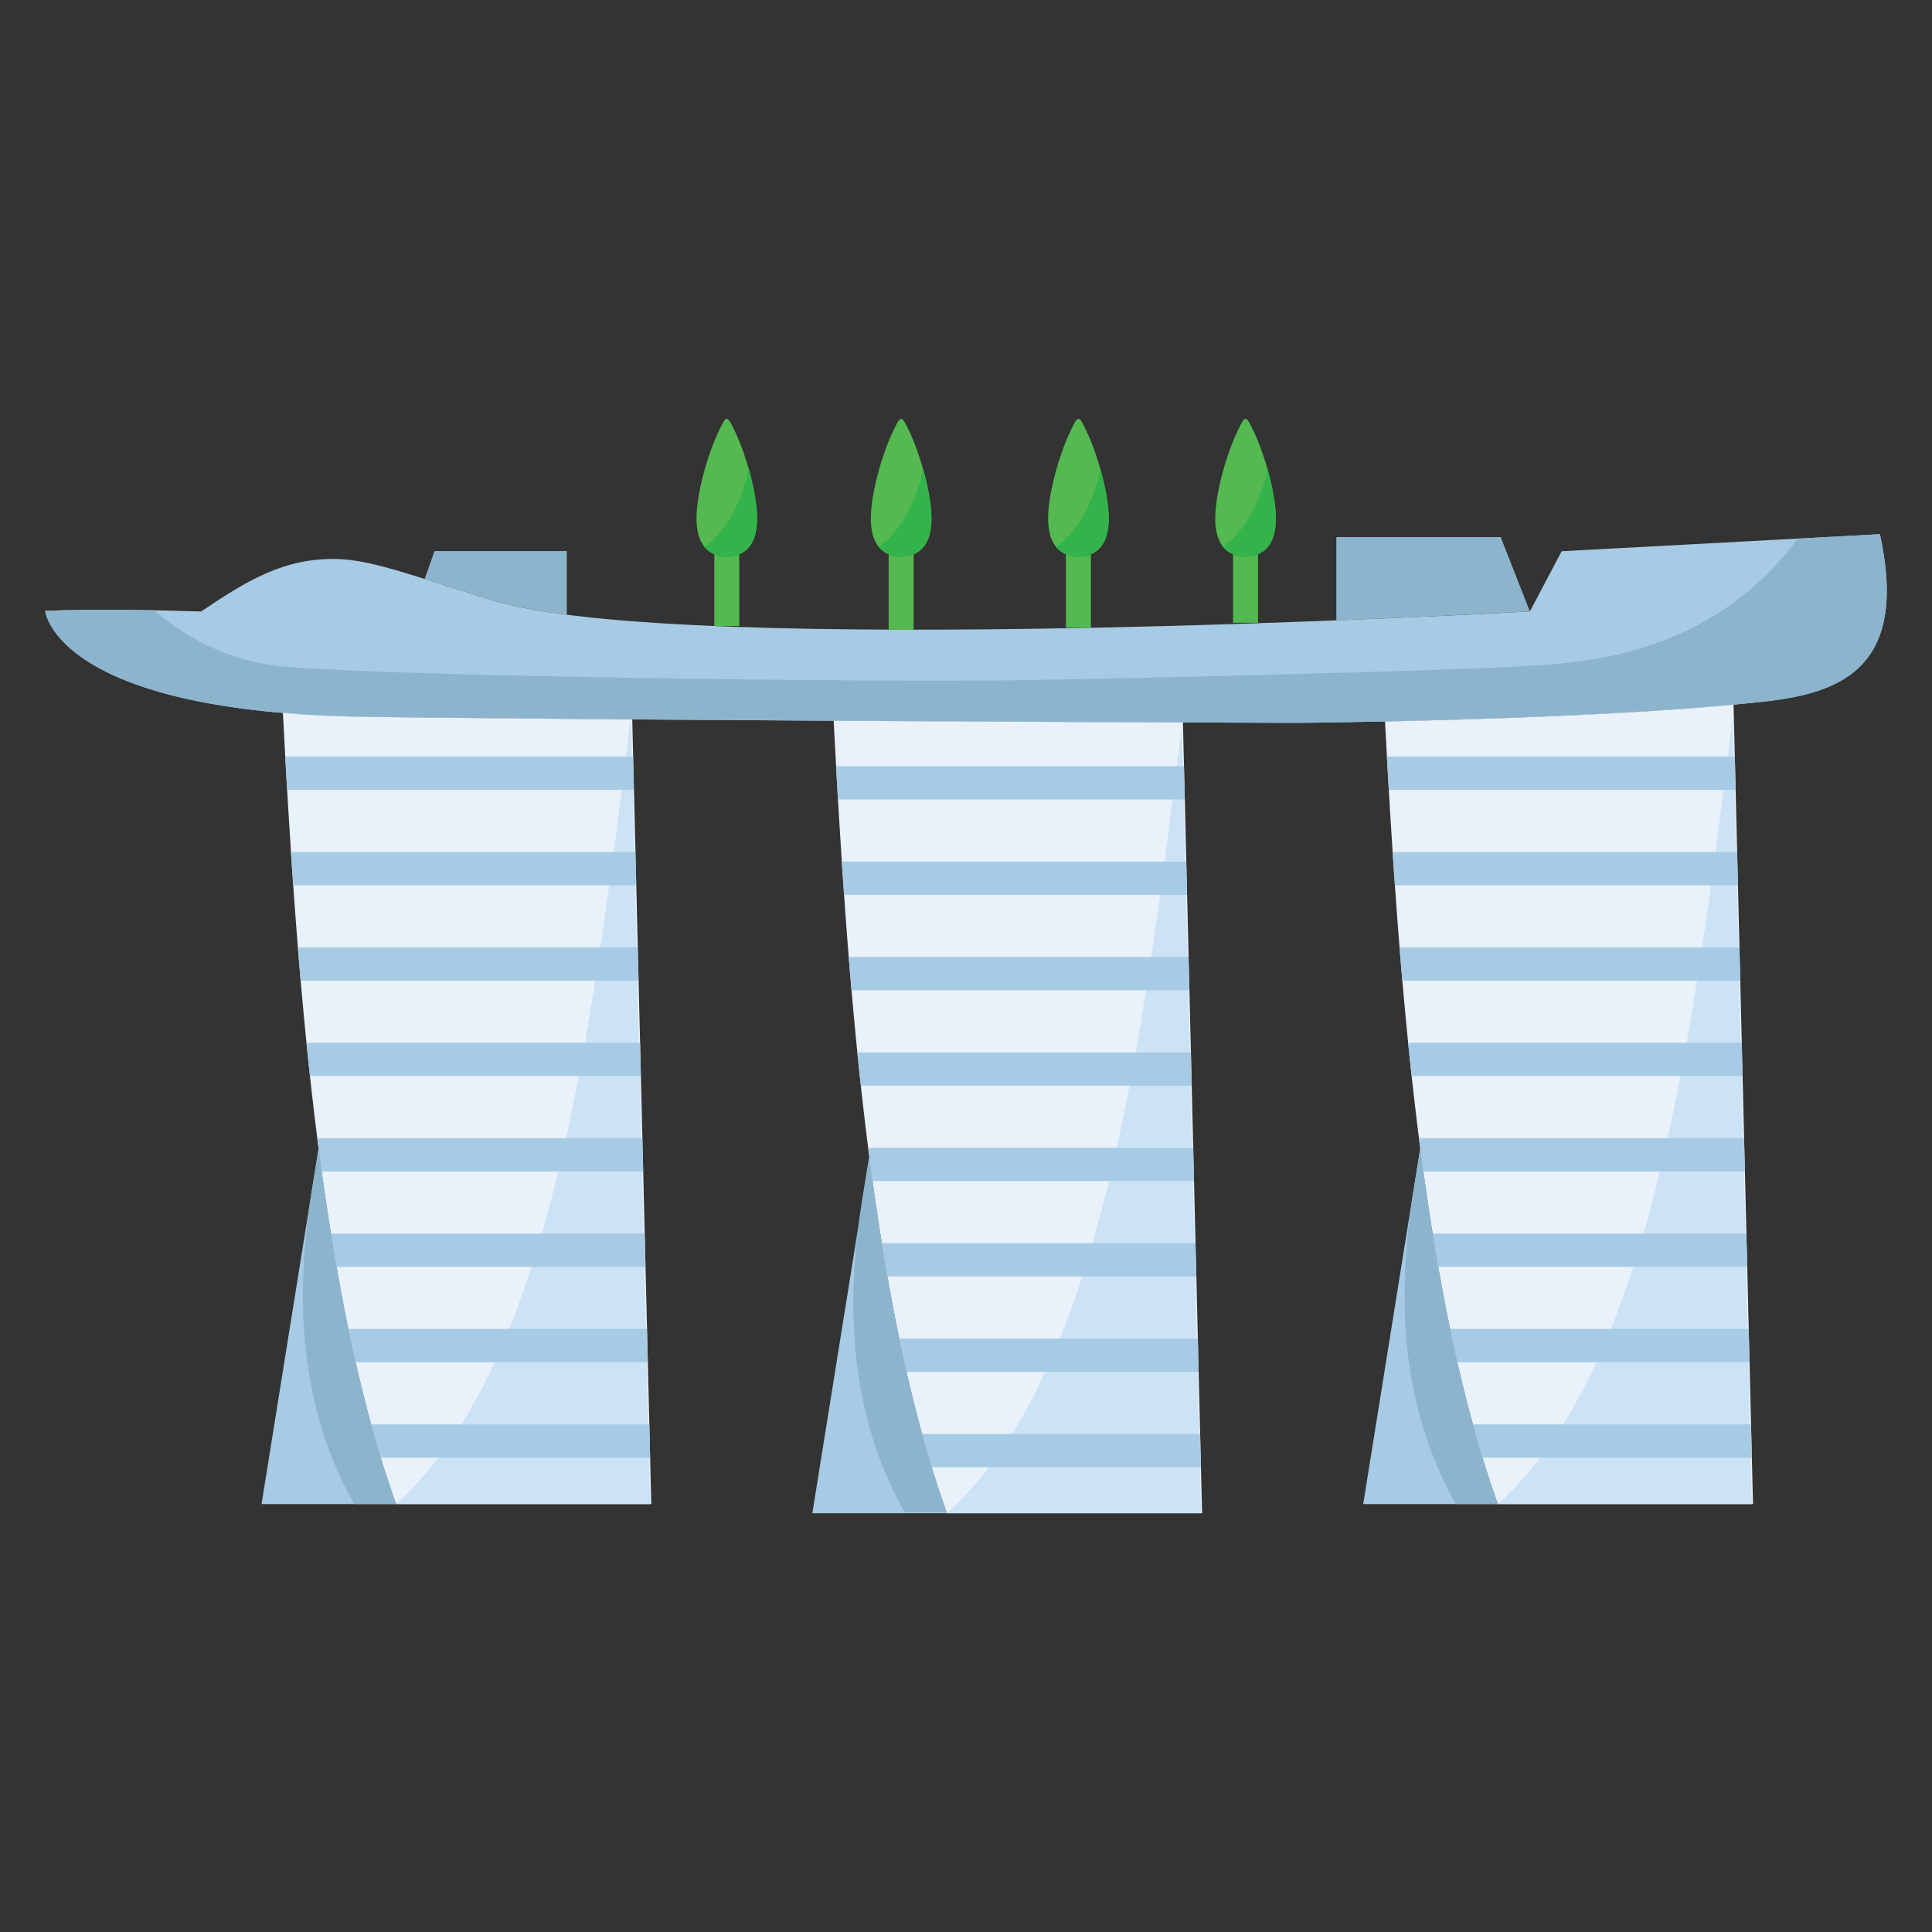 <svg width="32" height="32" viewBox="0 0 32 32" fill="none" xmlns="http://www.w3.org/2000/svg">
<rect x="0" y="0" width="32" height="32" fill="#333333" stroke="none"/>
<path fill-rule="evenodd" clip-rule="evenodd" d="M11.913 7.123C11.722 7.517 11.521 8.212 11.537 8.637C11.549 8.95 11.67 9.207 12.038 9.223C12.429 9.206 12.538 8.918 12.54 8.591C12.541 8.164 12.348 7.503 12.163 7.123C12.041 6.874 12.035 6.874 11.913 7.123Z" fill="#53B950"/>
<path fill-rule="evenodd" clip-rule="evenodd" d="M11.666 9.058C11.744 9.154 11.863 9.216 12.038 9.224C12.429 9.206 12.538 8.918 12.54 8.591C12.54 8.36 12.484 8.061 12.403 7.775C12.296 8.242 12.084 8.759 11.666 9.058Z" fill="#33B44A"/>
<path fill-rule="evenodd" clip-rule="evenodd" d="M20.505 7.123C20.314 7.516 20.113 8.212 20.129 8.636C20.14 8.95 20.262 9.207 20.63 9.223C21.021 9.206 21.13 8.917 21.132 8.591C21.133 8.164 20.94 7.503 20.755 7.123C20.633 6.874 20.627 6.874 20.505 7.123Z" fill="#53B950"/>
<path fill-rule="evenodd" clip-rule="evenodd" d="M20.258 9.058C20.336 9.154 20.455 9.216 20.63 9.223C21.021 9.206 21.13 8.918 21.132 8.591C21.132 8.36 21.076 8.061 20.995 7.775C20.888 8.242 20.676 8.759 20.258 9.058Z" fill="#33B44A"/>
<path fill-rule="evenodd" clip-rule="evenodd" d="M17.738 7.123C17.546 7.516 17.346 8.212 17.361 8.636C17.373 8.95 17.495 9.207 17.862 9.223C18.254 9.206 18.363 8.917 18.364 8.591C18.365 8.164 18.172 7.503 17.987 7.123C17.866 6.874 17.859 6.874 17.738 7.123Z" fill="#53B950"/>
<path fill-rule="evenodd" clip-rule="evenodd" d="M17.49 9.058C17.569 9.154 17.688 9.216 17.862 9.223C18.253 9.206 18.362 8.918 18.364 8.591C18.364 8.36 18.308 8.061 18.227 7.775C18.12 8.242 17.909 8.759 17.49 9.058Z" fill="#33B44A"/>
<path fill-rule="evenodd" clip-rule="evenodd" d="M0.749 10.12C0.749 10.12 0.913 11.807 6.093 11.874C11.273 11.94 21.488 11.973 21.488 11.973C21.488 11.973 25.963 11.935 28.73 11.67C30.006 11.547 31.71 11.456 31.137 8.848L25.866 9.13L25.34 10.128C25.032 10.144 11.312 10.907 8.157 9.943C6.89 9.556 6.19 9.281 5.613 9.26C4.719 9.228 4.087 9.619 3.332 10.128C1.472 10.07 0.749 10.12 0.749 10.12Z" fill="#A7CBE4"/>
<path fill-rule="evenodd" clip-rule="evenodd" d="M0.749 10.12C0.749 10.12 0.913 11.807 6.093 11.874C11.273 11.94 21.488 11.973 21.488 11.973C21.488 11.973 25.963 11.935 28.73 11.67C30.006 11.547 31.71 11.456 31.137 8.848L29.777 8.921C28.241 10.984 25.972 10.988 25.058 11.043C24.072 11.101 19.118 11.236 16.753 11.268C14.389 11.299 6.732 11.209 4.733 11.043C3.767 10.962 3.045 10.532 2.556 10.108C1.268 10.084 0.749 10.12 0.749 10.12Z" fill="#8CB5CD"/>
<path fill-rule="evenodd" clip-rule="evenodd" d="M22.134 8.896H24.856L25.34 10.128C25.248 10.133 23.969 10.204 22.134 10.276V8.896ZM7.197 9.127H9.388V10.181C8.89 10.117 8.471 10.039 8.157 9.943C7.722 9.81 7.354 9.69 7.034 9.59L7.197 9.127Z" fill="#8CB5CD"/>
<path fill-rule="evenodd" clip-rule="evenodd" d="M14.801 7.123C14.609 7.517 14.409 8.212 14.425 8.637C14.436 8.95 14.558 9.207 14.926 9.223C15.317 9.206 15.426 8.918 15.428 8.591C15.428 8.164 15.236 7.503 15.051 7.123C14.929 6.874 14.922 6.874 14.801 7.123Z" fill="#53B950"/>
<path fill-rule="evenodd" clip-rule="evenodd" d="M14.555 9.058C14.633 9.154 14.752 9.216 14.926 9.224C15.318 9.206 15.427 8.918 15.428 8.591C15.429 8.36 15.373 8.061 15.292 7.775C15.185 8.242 14.973 8.759 14.555 9.058Z" fill="#33B44A"/>
<path fill-rule="evenodd" clip-rule="evenodd" d="M10.472 11.916L10.787 24.912H6.561C5.247 21.261 4.893 15.765 4.686 11.808C5.108 11.844 5.575 11.867 6.093 11.874C7.334 11.89 8.863 11.903 10.472 11.916Z" fill="#E9F1FA"/>
<path fill-rule="evenodd" clip-rule="evenodd" d="M10.451 11.873C9.793 17.139 9.135 22.581 6.561 24.912H10.768L10.451 11.873Z" fill="#CCE2F5"/>
<path fill-rule="evenodd" clip-rule="evenodd" d="M10.486 12.533L10.499 13.083H4.755C4.744 12.9 4.734 12.716 4.724 12.533H10.486ZM10.524 14.113L10.538 14.663H4.856C4.843 14.478 4.83 14.295 4.818 14.113H10.524ZM10.563 15.692L10.576 16.243H4.979C4.963 16.06 4.948 15.876 4.933 15.692H10.563ZM10.601 17.272L10.614 17.823H5.133C5.113 17.64 5.094 17.456 5.076 17.272H10.601ZM10.639 18.852L10.653 19.403H5.327C5.302 19.22 5.278 19.036 5.254 18.852H10.639ZM10.678 20.432L10.691 20.983H5.573C5.541 20.8 5.51 20.616 5.48 20.432H10.678ZM10.716 22.012L10.729 22.563H5.889C5.847 22.38 5.807 22.196 5.769 22.012H10.716ZM10.754 23.592L10.768 24.143H6.306C6.25 23.96 6.197 23.776 6.146 23.592H10.754Z" fill="#A7CBE4"/>
<path fill-rule="evenodd" clip-rule="evenodd" d="M6.561 24.912H4.332L5.277 19.022C5.554 21.157 5.956 23.23 6.561 24.912Z" fill="#A7CBE4"/>
<path fill-rule="evenodd" clip-rule="evenodd" d="M6.561 24.912H5.865C5.053 23.459 4.835 21.778 5.164 19.724L5.277 19.022C5.554 21.157 5.956 23.23 6.561 24.912Z" fill="#8CB5CD"/>
<path fill-rule="evenodd" clip-rule="evenodd" d="M28.713 11.671L29.035 24.912H24.809C23.51 21.305 23.149 15.895 22.94 11.95C24.485 11.916 26.944 11.84 28.713 11.671Z" fill="#E9F1FA"/>
<path fill-rule="evenodd" clip-rule="evenodd" d="M28.699 11.873C28.041 17.139 27.383 22.581 24.809 24.912H29.016L28.699 11.873Z" fill="#CCE2F5"/>
<path fill-rule="evenodd" clip-rule="evenodd" d="M28.734 12.533L28.747 13.083H23.003C22.992 12.9 22.982 12.716 22.972 12.533H28.734ZM28.772 14.113L28.786 14.663H23.104C23.091 14.478 23.078 14.295 23.066 14.113H28.772ZM28.811 15.692L28.824 16.243H23.227C23.211 16.06 23.196 15.876 23.181 15.692H28.811ZM28.849 17.272L28.862 17.823H23.381C23.361 17.64 23.342 17.456 23.323 17.272H28.849ZM28.887 18.852L28.901 19.403H23.575C23.55 19.22 23.525 19.036 23.502 18.852H28.887ZM28.925 20.432L28.939 20.983H23.821C23.789 20.8 23.758 20.616 23.728 20.432H28.925ZM28.964 22.012L28.977 22.563H24.137C24.095 22.38 24.055 22.196 24.017 22.012H28.964ZM29.002 23.592L29.015 24.143H24.554C24.498 23.96 24.445 23.776 24.394 23.592H29.002Z" fill="#A7CBE4"/>
<path fill-rule="evenodd" clip-rule="evenodd" d="M24.808 24.912H22.579L23.524 19.022C23.801 21.157 24.203 23.23 24.808 24.912Z" fill="#A7CBE4"/>
<path fill-rule="evenodd" clip-rule="evenodd" d="M24.808 24.912H24.112C23.3 23.459 23.082 21.778 23.411 19.724L23.524 19.022C23.801 21.157 24.203 23.23 24.808 24.912Z" fill="#8CB5CD"/>
<path fill-rule="evenodd" clip-rule="evenodd" d="M19.593 11.966L19.91 25.064H15.684C14.368 21.406 14.015 15.896 13.808 11.938C16.04 11.951 18.151 11.96 19.593 11.966Z" fill="#E9F1FA"/>
<path fill-rule="evenodd" clip-rule="evenodd" d="M19.575 12.024C18.917 17.291 18.259 22.732 15.685 25.064H19.892L19.575 12.024Z" fill="#CCE2F5"/>
<path fill-rule="evenodd" clip-rule="evenodd" d="M19.61 12.691L19.623 13.242H13.879C13.868 13.059 13.858 12.875 13.848 12.691H19.61ZM19.648 14.271L19.661 14.822H13.98C13.967 14.637 13.954 14.453 13.942 14.271H19.648ZM19.686 15.851L19.7 16.402H14.103C14.087 16.218 14.072 16.035 14.057 15.851H19.686ZM19.725 17.431L19.738 17.982H14.258C14.238 17.799 14.218 17.615 14.2 17.431H19.725ZM19.763 19.011L19.776 19.562H14.452C14.426 19.378 14.402 19.195 14.379 19.011H19.763ZM19.801 20.591L19.815 21.142H14.698C14.665 20.959 14.635 20.775 14.605 20.591H19.801ZM19.84 22.171L19.853 22.722H15.014C14.972 22.539 14.932 22.355 14.894 22.171H19.84ZM19.878 23.751L19.891 24.302H15.431C15.376 24.122 15.323 23.938 15.272 23.751H19.878Z" fill="#A7CBE4"/>
<path fill-rule="evenodd" clip-rule="evenodd" d="M15.684 25.064H13.455L14.4 19.174C14.677 21.308 15.079 23.382 15.684 25.064Z" fill="#A7CBE4"/>
<path fill-rule="evenodd" clip-rule="evenodd" d="M15.679 25.048H14.983C14.171 23.595 13.953 21.913 14.282 19.86L14.395 19.158C14.672 21.292 15.074 23.366 15.679 25.048Z" fill="#8CB5CD"/>
<path fill-rule="evenodd" clip-rule="evenodd" d="M12.245 9.18V10.368H11.831V9.18C11.889 9.205 11.958 9.22 12.038 9.223C12.118 9.22 12.187 9.205 12.245 9.18ZM15.133 9.18V10.43H14.719V9.18C14.777 9.205 14.846 9.22 14.926 9.223C15.007 9.22 15.075 9.205 15.133 9.18ZM18.069 9.18V10.398H17.655V9.18C17.713 9.205 17.782 9.22 17.862 9.223C17.943 9.22 18.011 9.205 18.069 9.18ZM20.837 9.18V10.315H20.423V9.18C20.481 9.205 20.55 9.22 20.63 9.223C20.71 9.22 20.779 9.205 20.837 9.18Z" fill="#53B950"/>
</svg>
